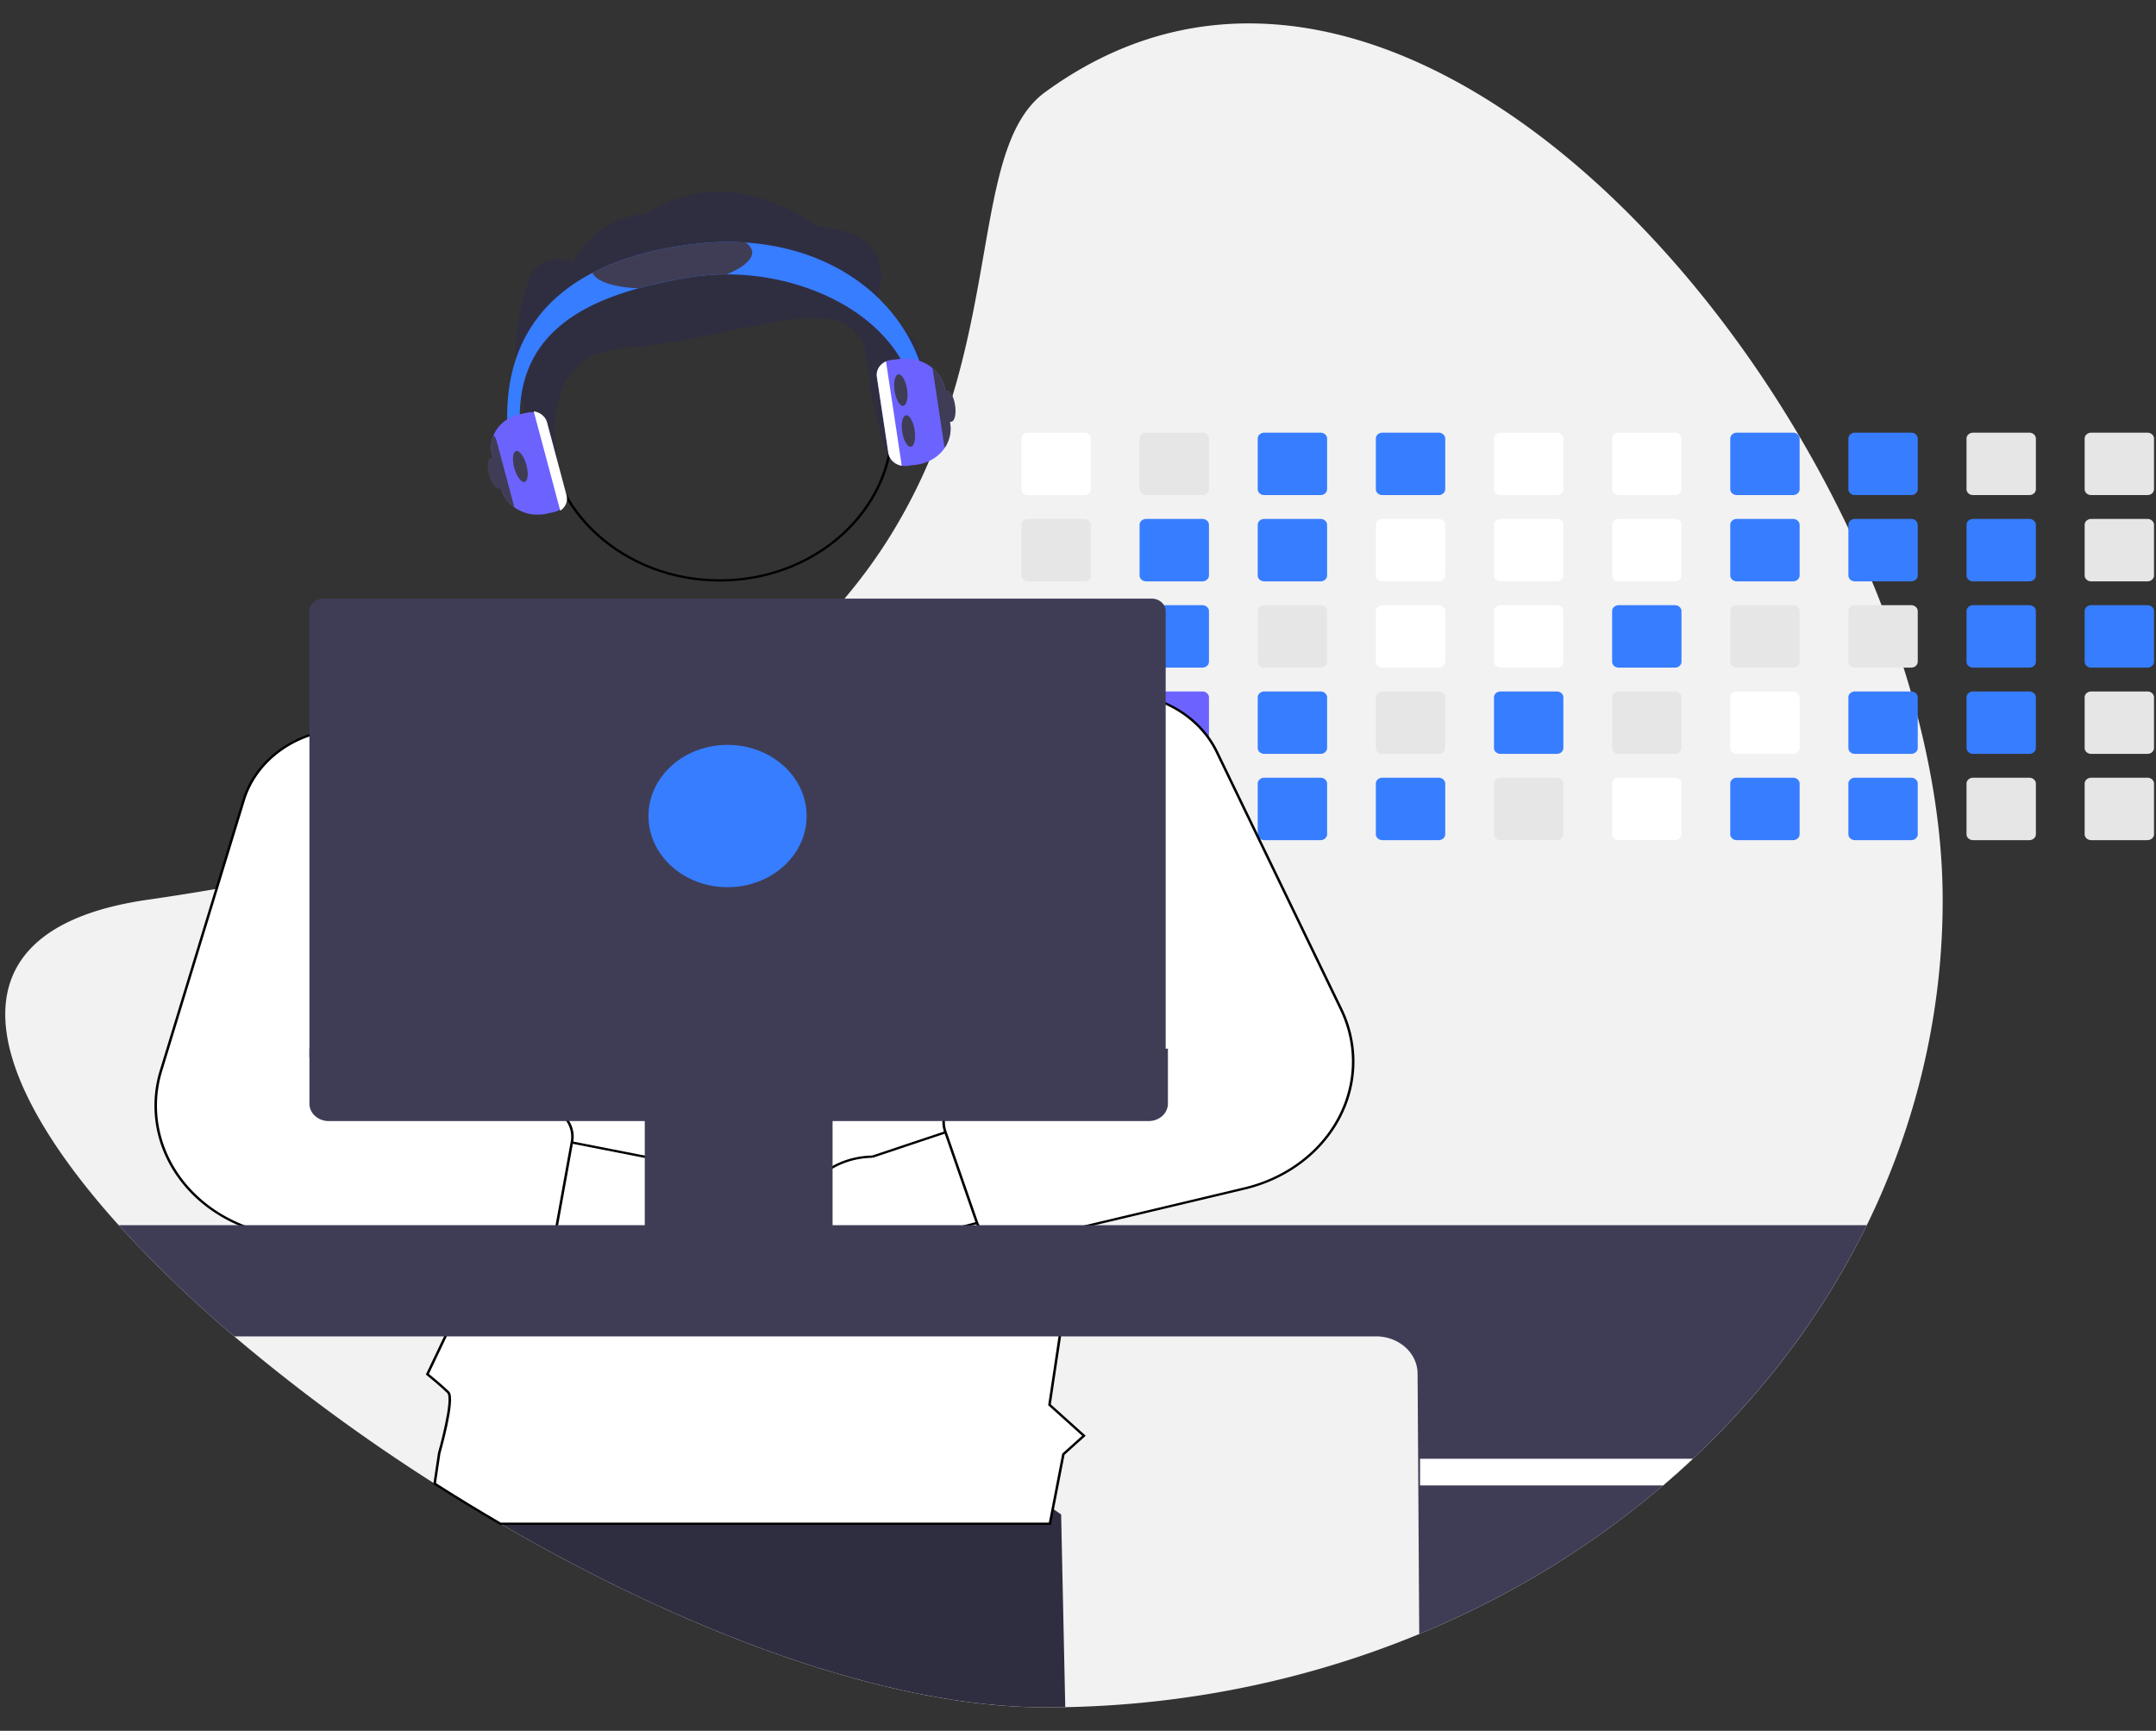 <?xml version="1.0" encoding="UTF-8" standalone="no"?>
<!-- Generator: Adobe Illustrator 23.0.3, SVG Export Plug-In . SVG Version: 6.00 Build 0)  -->

<svg
   x="0px"
   y="0px"
   viewBox="0 0 501.8 402.8"
   style="enable-background:new 0 0 501.8 402.8;"
   xml:space="preserve"
   version="1.1"
   id="svg988"
   sodipodi:docname="attendance-monitoring.svg"
   inkscape:version="1.1.1 (3bf5ae0d25, 2021-09-20)"
   xmlns:inkscape="http://www.inkscape.org/namespaces/inkscape"
   xmlns:sodipodi="http://sodipodi.sourceforge.net/DTD/sodipodi-0.dtd"
   xmlns:xlink="http://www.w3.org/1999/xlink"
   xmlns="http://www.w3.org/2000/svg"
   xmlns:svg="http://www.w3.org/2000/svg"><rect x="0" y="0" width="501.8" height="402.8" fill="#333333" stroke="none"/><defs
   id="defs992"><path
     id="mark1"
     d="M -20,-1000 l 40,0 0,100 -40,0 z" /><path
     id="mark2"
     d="M -40,-1000 l 80,0 0,240 -80,0 z" /><path
     id="mark3"
     d="M -40,-1000 l 80,0 0,300 -80,0 z" /><path
     id="handh"
     d="M -50,-600  l 50,-50 50,50 0,800  -100,0 z" /><path
     id="handm"
     d="M -40,-900  l 40,-40 40,40 0,1180 -80,0  z" /><g
     id="hands"><path
       d="M -10,-910 l  10,-10 10,10 2,300 -24,0 z                M -13,-390 l  26,0         7,690 -40,0 z"
       id="path5582" /><path
       d="M   0,-620 a 120,120 0 0 1 0,240                           a 120,120 0 0 1 0,-240 z                M   0,-560 a  60,60  0 0 0 0,120                           a  60,60  0 0 0 0,-120 z"
       id="path5584" /></g><g
     id="face1"><use
       xlink:href="#mark1"
       transform="rotate(06)"
       id="use5587" /><use
       xlink:href="#mark1"
       transform="rotate(12)"
       id="use5589" /><use
       xlink:href="#mark1"
       transform="rotate(18)"
       id="use5591" /><use
       xlink:href="#mark1"
       transform="rotate(24)"
       id="use5593" /></g><g
     id="face2"><use
       xlink:href="#face1"
       id="use5596" /><use
       xlink:href="#face1"
       transform="rotate(30)"
       id="use5598" /><use
       xlink:href="#face1"
       transform="rotate(60)"
       id="use5600" /><use
       xlink:href="#mark3"
       id="use5602" /><use
       xlink:href="#mark2"
       transform="rotate(30)"
       id="use5604" /><use
       xlink:href="#mark2"
       transform="rotate(60)"
       id="use5606" /></g><g
     id="face"><use
       xlink:href="#face2"
       id="use5609" /><use
       xlink:href="#face2"
       transform="rotate(90)"
       id="use5611" /><use
       xlink:href="#face2"
       transform="rotate(180)"
       id="use5613" /><use
       xlink:href="#face2"
       transform="rotate(270)"
       id="use5615" /></g></defs><sodipodi:namedview
   id="namedview990"
   pagecolor="#ffffff"
   bordercolor="#666666"
   borderopacity="1.0"
   inkscape:pageshadow="2"
   inkscape:pageopacity="0.0"
   inkscape:pagecheckerboard="0"
   showgrid="false"
   inkscape:zoom="0.90926969"
   inkscape:cx="242.50231"
   inkscape:cy="168.8168"
   inkscape:window-width="1366"
   inkscape:window-height="705"
   inkscape:window-x="-8"
   inkscape:window-y="43"
   inkscape:window-maximized="1"
   inkscape:current-layer="g5182" />
<style
   type="text/css"
   id="style832">
	.server-woman-0{fill:#BDC5D1;}
	.server-woman-1{fill:#E7EAF3;}
	.server-woman-2{fill:none;stroke:#E7EAF3;}
	.server-woman-3{fill:none;stroke:#1E2022;}
	.server-woman-4{fill:#377DFF;}
	.server-woman-5{fill:#FFFFFF;}
	.server-woman-6{fill:none;stroke:#FFFFFF;}
	.server-woman-7{fill:#00C9A7;}
</style>













































































<style
   type="text/css"
   id="style5575">
    .bg {stroke: none; fill: white;}
    .fc {stroke: none; fill: black;}
    .h1 {stroke: none; fill: black;}
    .h2 {stroke: none; fill: #aa0000;}
  </style><g
   id="g5182"
   transform="matrix(0.588,0,0,0.529,1.223,5.446)"><path
     d="m 941.609,465.125 a 354.21,354.21 0 0 1 -98.85,245.9 q -5.745,6.015 -11.8,11.74 -9.225,8.775 -19.07,16.87 a 353.934,353.934 0 0 1 -217.58,80.69 q -3.975,0.09 -7.98,0.09 c -63.43,0 -143.21,-33.88 -215.61,-80.78 q -8.985,-5.82 -17.81,-11.91 -4.125,-2.82 -8.21,-5.72 a 730.43,730.43 0 0 1 -79.32,-64.8 514.116,514.116 0 0 1 -45.75,-48.92 c -55.63,-68.62 -67.9,-130.45 11.41,-143.16 q 14.085,-2.25 27.34,-4.81 19.2,-3.69 36.75,-7.97 23.64,-5.745 44.42,-12.46 6.99,-2.25 13.66,-4.59 c 65.74,-23.09 109.74,-53.2 139.69,-85.87 q 7.62,-8.295 14.05,-16.79 a 236.055,236.055 0 0 0 17.83,-27.12 254.898,254.898 0 0 0 18.41,-41.05 l 0.27,-0.78 c 23.83,-68.74 16.58,-132.5 42.87,-153.84 112.38,-91.23 252.29,38.69 317.96,191.9 q 4.965,11.58 9.34,23.3 1.965,5.235 3.79,10.49 4.8,13.695 8.71,27.46 1.5,5.25 2.86,10.49 c 0.97,3.77 1.9,7.53 2.76,11.29 6.39,27.53 9.86,54.68 9.86,80.35 z"
     transform="translate(-174.731,-79.585)"
     fill="#f2f2f2"
     id="path4945" /><path
     d="m 594.309,820.325 q -3.975,0.09 -7.98,0.09 c -63.43,0 -143.21,-33.88 -215.61,-80.78 q -8.985,-5.82 -17.81,-11.91 l 5.16,-31.4 156.21,-20.74 78.4,59.95 z"
     transform="translate(-174.731,-79.585)"
     fill="#2f2e41"
     id="path4947" /><path
     d="m 601.829,259.635 h -22.26 a 2.601,2.601 0 0 0 -2.6,2.6 v 22.27 a 2.593,2.593 0 0 0 2.6,2.59 h 22.26 a 2.599,2.599 0 0 0 2.6,-2.59 v -22.27 a 2.608,2.608 0 0 0 -2.6,-2.6 z"
     transform="translate(-174.731,-79.585)"
     fill="#ffffff"
     id="path4949" /><path
     d="m 601.829,297.585 h -22.26 a 2.601,2.601 0 0 0 -2.6,2.6 v 22.27 a 2.593,2.593 0 0 0 2.6,2.59 h 22.26 a 2.599,2.599 0 0 0 2.6,-2.59 v -22.27 a 2.608,2.608 0 0 0 -2.6,-2.6 z"
     transform="translate(-174.731,-79.585)"
     fill="#e6e6e6"
     id="path4951" /><path
     d="m 601.829,335.535 h -22.26 a 2.601,2.601 0 0 0 -2.6,2.6 v 22.26 a 2.595,2.595 0 0 0 2.6,2.6 h 22.26 a 2.601,2.601 0 0 0 2.6,-2.6 v -22.26 a 2.608,2.608 0 0 0 -2.6,-2.6 z"
     transform="translate(-174.731,-79.585)"
     fill="#e6e6e6"
     id="path4953" /><path
     d="m 604.389,375.625 a 2.617,2.617 0 0 0 -2.56,-2.14 h -22.26 a 2.601,2.601 0 0 0 -2.6,2.6 v 22.26 a 2.595,2.595 0 0 0 2.6,2.6 h 22.26 a 2.601,2.601 0 0 0 2.6,-2.6 v -22.26 a 2.313,2.313 0 0 0 -0.04,-0.46 z"
     transform="translate(-174.731,-79.585)"
     fill="#e6e6e6"
     id="path4955" /><path
     d="m 602.839,411.635 a 2.634,2.634 0 0 0 -1.01,-0.2 h -22.26 a 2.595,2.595 0 0 0 -2.6,2.6 v 22.26 a 2.588,2.588 0 0 0 2.6,2.6 h 22.26 a 2.601,2.601 0 0 0 2.6,-2.6 v -22.26 a 2.616,2.616 0 0 0 -1.59,-2.4 z"
     transform="translate(-174.731,-79.585)"
     fill="#e6e6e6"
     id="path4957" /><path
     d="m 648.589,259.635 h -22.26 a 2.601,2.601 0 0 0 -2.6,2.6 v 22.27 a 2.593,2.593 0 0 0 2.6,2.59 h 22.26 a 2.599,2.599 0 0 0 2.6,-2.59 v -22.27 a 2.608,2.608 0 0 0 -2.6,-2.6 z"
     transform="translate(-174.731,-79.585)"
     fill="#e6e6e6"
     id="path4959" /><path
     d="m 648.589,297.585 h -22.26 a 2.601,2.601 0 0 0 -2.6,2.6 v 22.27 a 2.593,2.593 0 0 0 2.6,2.59 h 22.26 a 2.599,2.599 0 0 0 2.6,-2.59 v -22.27 a 2.608,2.608 0 0 0 -2.6,-2.6 z"
     transform="translate(-174.731,-79.585)"
     fill="#6c63ff"
     id="path4961"
     style="fill:#377dff;fill-opacity:1" /><path
     d="m 648.589,335.535 h -22.26 a 2.601,2.601 0 0 0 -2.6,2.6 v 22.26 a 2.595,2.595 0 0 0 2.6,2.6 h 22.26 a 2.601,2.601 0 0 0 2.6,-2.6 v -22.26 a 2.608,2.608 0 0 0 -2.6,-2.6 z"
     transform="translate(-174.731,-79.585)"
     fill="#6c63ff"
     id="path4963"
     style="fill:#377dff;fill-opacity:1" /><path
     d="m 648.589,373.485 h -22.26 a 2.593,2.593 0 0 0 -2.46,1.78 2.478,2.478 0 0 0 -0.14,0.82 v 22.26 a 2.595,2.595 0 0 0 2.6,2.6 h 22.26 a 2.601,2.601 0 0 0 2.6,-2.6 v -22.26 a 2.608,2.608 0 0 0 -2.6,-2.6 z"
     transform="translate(-174.731,-79.585)"
     fill="#6c63ff"
     id="path4965" /><path
     d="m 648.589,411.435 h -22.26 a 2.595,2.595 0 0 0 -2.6,2.6 v 22.26 a 2.595,2.595 0 0 0 2.6,2.6 h 22.26 a 2.601,2.601 0 0 0 2.6,-2.6 v -22.26 a 2.601,2.601 0 0 0 -2.6,-2.6 z"
     transform="translate(-174.731,-79.585)"
     fill="#e6e6e6"
     id="path4967" /><path
     d="m 695.349,259.635 h -22.26 a 2.601,2.601 0 0 0 -2.6,2.6 v 22.27 a 2.593,2.593 0 0 0 2.6,2.59 h 22.26 a 2.599,2.599 0 0 0 2.6,-2.59 v -22.27 a 2.608,2.608 0 0 0 -2.6,-2.6 z"
     transform="translate(-174.731,-79.585)"
     fill="#6c63ff"
     id="path4969"
     style="fill:#377dff;fill-opacity:1" /><path
     d="m 695.349,297.585 h -22.26 a 2.601,2.601 0 0 0 -2.6,2.6 v 22.27 a 2.593,2.593 0 0 0 2.6,2.59 h 22.26 a 2.599,2.599 0 0 0 2.6,-2.59 v -22.27 a 2.608,2.608 0 0 0 -2.6,-2.6 z"
     transform="translate(-174.731,-79.585)"
     fill="#6c63ff"
     id="path4971"
     style="fill:#377dff;fill-opacity:1" /><path
     d="m 695.349,335.535 h -22.26 a 2.601,2.601 0 0 0 -2.6,2.6 v 22.26 a 2.595,2.595 0 0 0 2.6,2.6 h 22.26 a 2.601,2.601 0 0 0 2.6,-2.6 v -22.26 a 2.608,2.608 0 0 0 -2.6,-2.6 z"
     transform="translate(-174.731,-79.585)"
     fill="#e6e6e6"
     id="path4973" /><path
     d="m 695.349,373.485 h -22.26 a 2.601,2.601 0 0 0 -2.6,2.6 v 22.26 a 2.595,2.595 0 0 0 2.6,2.6 h 22.26 a 2.601,2.601 0 0 0 2.6,-2.6 v -22.26 a 2.608,2.608 0 0 0 -2.6,-2.6 z"
     transform="translate(-174.731,-79.585)"
     fill="#6c63ff"
     id="path4975"
     style="fill:#377dff;fill-opacity:1" /><path
     d="m 695.349,411.435 h -22.26 a 2.595,2.595 0 0 0 -2.6,2.6 v 22.26 a 2.595,2.595 0 0 0 2.6,2.6 h 22.26 a 2.601,2.601 0 0 0 2.6,-2.6 v -22.26 a 2.601,2.601 0 0 0 -2.6,-2.6 z"
     transform="translate(-174.731,-79.585)"
     fill="#6c63ff"
     id="path4977"
     style="fill:#377dff;fill-opacity:1" /><path
     d="m 742.109,259.635 h -22.26 a 2.601,2.601 0 0 0 -2.6,2.6 v 22.27 a 2.593,2.593 0 0 0 2.6,2.59 h 22.26 a 2.599,2.599 0 0 0 2.6,-2.59 v -22.27 a 2.608,2.608 0 0 0 -2.6,-2.6 z"
     transform="translate(-174.731,-79.585)"
     fill="#6c63ff"
     id="path4979"
     style="fill:#377dff;fill-opacity:1" /><path
     d="m 742.109,297.585 h -22.26 a 2.601,2.601 0 0 0 -2.6,2.6 v 22.27 a 2.593,2.593 0 0 0 2.6,2.59 h 22.26 a 2.599,2.599 0 0 0 2.6,-2.59 v -22.27 a 2.608,2.608 0 0 0 -2.6,-2.6 z"
     transform="translate(-174.731,-79.585)"
     fill="#ffffff"
     id="path4981" /><path
     d="m 742.109,335.535 h -22.26 a 2.601,2.601 0 0 0 -2.6,2.6 v 22.26 a 2.595,2.595 0 0 0 2.6,2.6 h 22.26 a 2.601,2.601 0 0 0 2.6,-2.6 v -22.26 a 2.608,2.608 0 0 0 -2.6,-2.6 z"
     transform="translate(-174.731,-79.585)"
     fill="#ffffff"
     id="path4983" /><path
     d="m 742.109,373.485 h -22.26 a 2.601,2.601 0 0 0 -2.6,2.6 v 22.26 a 2.595,2.595 0 0 0 2.6,2.6 h 22.26 a 2.601,2.601 0 0 0 2.6,-2.6 v -22.26 a 2.608,2.608 0 0 0 -2.6,-2.6 z"
     transform="translate(-174.731,-79.585)"
     fill="#e6e6e6"
     id="path4985" /><path
     d="m 742.109,411.435 h -22.26 a 2.595,2.595 0 0 0 -2.6,2.6 v 22.26 a 2.595,2.595 0 0 0 2.6,2.6 h 22.26 a 2.601,2.601 0 0 0 2.6,-2.6 v -22.26 a 2.601,2.601 0 0 0 -2.6,-2.6 z"
     transform="translate(-174.731,-79.585)"
     fill="#6c63ff"
     id="path4987"
     style="fill:#377dff;fill-opacity:1" /><path
     d="m 788.869,259.635 h -22.27 a 2.599,2.599 0 0 0 -2.59,2.6 v 22.27 a 2.591,2.591 0 0 0 2.59,2.59 h 22.27 a 2.599,2.599 0 0 0 2.6,-2.59 v -22.27 a 2.608,2.608 0 0 0 -2.6,-2.6 z"
     transform="translate(-174.731,-79.585)"
     fill="#ffffff"
     id="path4989" /><path
     d="m 788.869,297.585 h -22.27 a 2.599,2.599 0 0 0 -2.59,2.6 v 22.27 a 2.59,2.59 0 0 0 2.59,2.59 h 22.27 a 2.599,2.599 0 0 0 2.6,-2.59 v -22.27 a 2.608,2.608 0 0 0 -2.6,-2.6 z"
     transform="translate(-174.731,-79.585)"
     fill="#ffffff"
     id="path4991" /><path
     d="m 788.869,335.535 h -22.27 a 2.599,2.599 0 0 0 -2.59,2.6 v 22.26 a 2.593,2.593 0 0 0 2.59,2.6 h 22.27 a 2.601,2.601 0 0 0 2.6,-2.6 v -22.26 a 2.608,2.608 0 0 0 -2.6,-2.6 z"
     transform="translate(-174.731,-79.585)"
     fill="#ffffff"
     id="path4993" /><path
     d="m 788.869,373.485 h -22.27 a 2.599,2.599 0 0 0 -2.59,2.6 v 22.26 a 2.593,2.593 0 0 0 2.59,2.6 h 22.27 a 2.601,2.601 0 0 0 2.6,-2.6 v -22.26 a 2.608,2.608 0 0 0 -2.6,-2.6 z"
     transform="translate(-174.731,-79.585)"
     fill="#6c63ff"
     id="path4995"
     style="fill:#377dff;fill-opacity:1" /><path
     d="m 788.869,411.435 h -22.27 a 2.593,2.593 0 0 0 -2.59,2.6 v 22.26 a 2.593,2.593 0 0 0 2.59,2.6 h 22.27 a 2.601,2.601 0 0 0 2.6,-2.6 v -22.26 a 2.601,2.601 0 0 0 -2.6,-2.6 z"
     transform="translate(-174.731,-79.585)"
     fill="#e6e6e6"
     id="path4997" /><path
     d="m 835.629,259.635 h -22.27 a 2.599,2.599 0 0 0 -2.59,2.6 v 22.27 a 2.591,2.591 0 0 0 2.59,2.59 h 22.27 a 2.599,2.599 0 0 0 2.6,-2.59 v -22.27 a 2.608,2.608 0 0 0 -2.6,-2.6 z"
     transform="translate(-174.731,-79.585)"
     fill="#ffffff"
     id="path4999" /><path
     d="m 835.629,297.585 h -22.27 a 2.599,2.599 0 0 0 -2.59,2.6 v 22.27 a 2.59,2.59 0 0 0 2.59,2.59 h 22.27 a 2.599,2.599 0 0 0 2.6,-2.59 v -22.27 a 2.608,2.608 0 0 0 -2.6,-2.6 z"
     transform="translate(-174.731,-79.585)"
     fill="#ffffff"
     id="path5001" /><path
     d="m 835.629,335.535 h -22.27 a 2.599,2.599 0 0 0 -2.59,2.6 v 22.26 a 2.593,2.593 0 0 0 2.59,2.6 h 22.27 a 2.601,2.601 0 0 0 2.6,-2.6 v -22.26 a 2.608,2.608 0 0 0 -2.6,-2.6 z"
     transform="translate(-174.731,-79.585)"
     fill="#6c63ff"
     id="path5003"
     style="fill:#377dff;fill-opacity:1" /><path
     d="m 835.629,373.485 h -22.27 a 2.599,2.599 0 0 0 -2.59,2.6 v 22.26 a 2.593,2.593 0 0 0 2.59,2.6 h 22.27 a 2.601,2.601 0 0 0 2.6,-2.6 v -22.26 a 2.608,2.608 0 0 0 -2.6,-2.6 z"
     transform="translate(-174.731,-79.585)"
     fill="#e6e6e6"
     id="path5005" /><path
     d="m 835.629,411.435 h -22.27 a 2.593,2.593 0 0 0 -2.59,2.6 v 22.26 a 2.593,2.593 0 0 0 2.59,2.6 h 22.27 a 2.601,2.601 0 0 0 2.6,-2.6 v -22.26 a 2.601,2.601 0 0 0 -2.6,-2.6 z"
     transform="translate(-174.731,-79.585)"
     fill="#ffffff"
     id="path5007" /><path
     d="m 882.389,259.635 h -22.27 a 2.599,2.599 0 0 0 -2.59,2.6 v 22.27 a 2.591,2.591 0 0 0 2.59,2.59 h 22.27 a 2.599,2.599 0 0 0 2.6,-2.59 v -22.27 a 2.608,2.608 0 0 0 -2.6,-2.6 z"
     transform="translate(-174.731,-79.585)"
     fill="#6c63ff"
     id="path5009"
     style="fill:#377dff;fill-opacity:1" /><path
     d="m 882.389,297.585 h -22.27 a 2.599,2.599 0 0 0 -2.59,2.6 v 22.27 a 2.59,2.59 0 0 0 2.59,2.59 h 22.27 a 2.599,2.599 0 0 0 2.6,-2.59 v -22.27 a 2.608,2.608 0 0 0 -2.6,-2.6 z"
     transform="translate(-174.731,-79.585)"
     fill="#6c63ff"
     id="path5011"
     style="fill:#377dff;fill-opacity:1" /><path
     d="m 882.389,335.535 h -22.27 a 2.599,2.599 0 0 0 -2.59,2.6 v 22.26 a 2.593,2.593 0 0 0 2.59,2.6 h 22.27 a 2.601,2.601 0 0 0 2.6,-2.6 v -22.26 a 2.608,2.608 0 0 0 -2.6,-2.6 z"
     transform="translate(-174.731,-79.585)"
     fill="#e6e6e6"
     id="path5013" /><path
     d="m 882.389,373.485 h -22.27 a 2.599,2.599 0 0 0 -2.59,2.6 v 22.26 a 2.593,2.593 0 0 0 2.59,2.6 h 22.27 a 2.601,2.601 0 0 0 2.6,-2.6 v -22.26 a 2.608,2.608 0 0 0 -2.6,-2.6 z"
     transform="translate(-174.731,-79.585)"
     fill="#ffffff"
     id="path5015" /><path
     d="m 882.389,411.435 h -22.27 a 2.593,2.593 0 0 0 -2.59,2.6 v 22.26 a 2.593,2.593 0 0 0 2.59,2.6 h 22.27 a 2.601,2.601 0 0 0 2.6,-2.6 v -22.26 a 2.601,2.601 0 0 0 -2.6,-2.6 z"
     transform="translate(-174.731,-79.585)"
     fill="#6c63ff"
     id="path5017"
     style="fill:#377dff;fill-opacity:1" /><path
     d="m 929.149,259.635 h -22.27 a 2.599,2.599 0 0 0 -2.59,2.6 v 22.27 a 2.591,2.591 0 0 0 2.59,2.59 h 22.27 a 2.599,2.599 0 0 0 2.6,-2.59 v -22.27 a 2.608,2.608 0 0 0 -2.6,-2.6 z"
     transform="translate(-174.731,-79.585)"
     fill="#6c63ff"
     id="path5019"
     style="fill:#377dff;fill-opacity:1" /><path
     d="m 929.149,297.585 h -22.27 a 2.599,2.599 0 0 0 -2.59,2.6 v 22.27 a 2.59,2.59 0 0 0 2.59,2.59 h 22.27 a 2.599,2.599 0 0 0 2.6,-2.59 v -22.27 a 2.608,2.608 0 0 0 -2.6,-2.6 z"
     transform="translate(-174.731,-79.585)"
     fill="#6c63ff"
     id="path5021"
     style="fill:#377dff;fill-opacity:1" /><path
     d="m 929.149,335.535 h -22.27 a 2.599,2.599 0 0 0 -2.59,2.6 v 22.26 a 2.593,2.593 0 0 0 2.59,2.6 h 22.27 a 2.601,2.601 0 0 0 2.6,-2.6 v -22.26 a 2.608,2.608 0 0 0 -2.6,-2.6 z"
     transform="translate(-174.731,-79.585)"
     fill="#e6e6e6"
     id="path5023" /><path
     d="m 929.149,373.485 h -22.27 a 2.599,2.599 0 0 0 -2.59,2.6 v 22.26 a 2.593,2.593 0 0 0 2.59,2.6 h 22.27 a 2.601,2.601 0 0 0 2.6,-2.6 v -22.26 a 2.608,2.608 0 0 0 -2.6,-2.6 z"
     transform="translate(-174.731,-79.585)"
     fill="#6c63ff"
     id="path5025"
     style="fill:#377dff;fill-opacity:1" /><path
     d="m 929.149,411.435 h -22.27 a 2.593,2.593 0 0 0 -2.59,2.6 v 22.26 a 2.593,2.593 0 0 0 2.59,2.6 h 22.27 a 2.601,2.601 0 0 0 2.6,-2.6 v -22.26 a 2.601,2.601 0 0 0 -2.6,-2.6 z"
     transform="translate(-174.731,-79.585)"
     fill="#6c63ff"
     id="path5027"
     style="fill:#377dff;fill-opacity:1" /><path
     d="m 975.909,259.635 h -22.27 a 2.599,2.599 0 0 0 -2.59,2.6 v 22.27 a 2.591,2.591 0 0 0 2.59,2.59 h 22.27 a 2.599,2.599 0 0 0 2.6,-2.59 v -22.27 a 2.608,2.608 0 0 0 -2.6,-2.6 z"
     transform="translate(-174.731,-79.585)"
     fill="#e6e6e6"
     id="path5029" /><path
     d="m 975.909,297.585 h -22.27 a 2.599,2.599 0 0 0 -2.59,2.6 v 22.27 a 2.59,2.59 0 0 0 2.59,2.59 h 22.27 a 2.599,2.599 0 0 0 2.6,-2.59 v -22.27 a 2.608,2.608 0 0 0 -2.6,-2.6 z"
     transform="translate(-174.731,-79.585)"
     fill="#6c63ff"
     id="path5031"
     style="fill:#377dff;fill-opacity:1" /><path
     d="m 975.909,335.535 h -22.27 a 2.599,2.599 0 0 0 -2.59,2.6 v 22.26 a 2.593,2.593 0 0 0 2.59,2.6 h 22.27 a 2.601,2.601 0 0 0 2.6,-2.6 v -22.26 a 2.608,2.608 0 0 0 -2.6,-2.6 z"
     transform="translate(-174.731,-79.585)"
     fill="#6c63ff"
     id="path5033"
     style="fill:#377dff;fill-opacity:1" /><path
     d="m 975.909,373.485 h -22.27 a 2.599,2.599 0 0 0 -2.59,2.6 v 22.26 a 2.593,2.593 0 0 0 2.59,2.6 h 22.27 a 2.601,2.601 0 0 0 2.6,-2.6 v -22.26 a 2.608,2.608 0 0 0 -2.6,-2.6 z"
     transform="translate(-174.731,-79.585)"
     fill="#6c63ff"
     id="path5035"
     style="fill:#377dff;fill-opacity:1" /><path
     d="m 975.909,411.435 h -22.27 a 2.593,2.593 0 0 0 -2.59,2.6 v 22.26 a 2.593,2.593 0 0 0 2.59,2.6 h 22.27 a 2.601,2.601 0 0 0 2.6,-2.6 v -22.26 a 2.601,2.601 0 0 0 -2.6,-2.6 z"
     transform="translate(-174.731,-79.585)"
     fill="#e6e6e6"
     id="path5037" /><path
     d="m 1022.669,259.635 h -22.27 a 2.599,2.599 0 0 0 -2.59,2.6 v 22.27 a 2.591,2.591 0 0 0 2.59,2.59 h 22.27 a 2.599,2.599 0 0 0 2.6,-2.59 v -22.27 a 2.608,2.608 0 0 0 -2.6,-2.6 z"
     transform="translate(-174.731,-79.585)"
     fill="#e6e6e6"
     id="path5039" /><path
     d="m 1022.669,297.585 h -22.27 a 2.599,2.599 0 0 0 -2.59,2.6 v 22.27 a 2.591,2.591 0 0 0 2.59,2.59 h 22.27 a 2.599,2.599 0 0 0 2.6,-2.59 v -22.27 a 2.608,2.608 0 0 0 -2.6,-2.6 z"
     transform="translate(-174.731,-79.585)"
     fill="#e6e6e6"
     id="path5041" /><path
     d="m 1022.669,335.535 h -22.27 a 2.599,2.599 0 0 0 -2.59,2.6 v 22.26 a 2.593,2.593 0 0 0 2.59,2.6 h 22.27 a 2.601,2.601 0 0 0 2.6,-2.6 v -22.26 a 2.608,2.608 0 0 0 -2.6,-2.6 z"
     transform="translate(-174.731,-79.585)"
     fill="#6c63ff"
     id="path5043"
     style="fill:#377dff;fill-opacity:1" /><path
     d="m 1022.669,373.485 h -22.27 a 2.599,2.599 0 0 0 -2.59,2.6 v 22.26 a 2.593,2.593 0 0 0 2.59,2.6 h 22.27 a 2.601,2.601 0 0 0 2.6,-2.6 v -22.26 a 2.608,2.608 0 0 0 -2.6,-2.6 z"
     transform="translate(-174.731,-79.585)"
     fill="#e6e6e6"
     id="path5045" /><path
     d="m 1022.669,411.435 h -22.27 a 2.593,2.593 0 0 0 -2.59,2.6 v 22.26 a 2.593,2.593 0 0 0 2.59,2.6 h 22.27 a 2.601,2.601 0 0 0 2.6,-2.6 v -22.26 a 2.601,2.601 0 0 0 -2.6,-2.6 z"
     transform="translate(-174.731,-79.585)"
     fill="#e6e6e6"
     id="path5047" /><polygon
     points="336.095,660.051 335.475,660.051 336.005,659.981 "
     fill="#2f2e41"
     id="polygon5049" /><circle
     id="b6132315-04e2-4cdb-a713-107c9cd58b0b"
     data-name="ab6171fa-7d69-4734-b81c-8dff60f9761b"
     cx="282.814"
     cy="176.733"
     r="68.322"
     fill="#ffb6b6"
     style="fill:none;stroke:#000000;stroke-opacity:1" /><path
     id="f4304bdd-ba2d-4fff-b404-410205410c5d"
     data-name="bf427902-b9bf-4946-b5d7-5c1c7e04535e"
     d="m 517.377,206.226 c 0,0 17.869,-34.161 -21.444,-37.266 0,0 -33.515,-30.402 -67.676,-5.558 0,0 -18.633,0 -28.823,21.086 0,0 -14.655,-5.558 -17.876,9.317 0,0 -10.723,31.055 0,59.005 10.723,27.95 14.285,31.055 14.285,31.055 0,0 -17.621,-58.598 25.27,-61.704 42.891,-3.106 90.887,-29.909 94.461,4.251 3.574,34.161 8.953,42.578 8.953,42.578 0,0 33.95,-48.789 -7.152,-62.764 z"
     transform="translate(-174.731,-79.585)"
     fill="#2f2e41" /><path
     d="m 634.279,424.695 -0.22,1.16 -2.47,13.04 -17.07,90.2 -1.01,5.31 -2.12,11.23 -2.9,15.32 -6.43,33.95 -1.84,9.73 -0.69,3.65 -0.24,1.28 -1.91,10.07 -0.58,3.04 -4.66,34.53 -4.07,30.09 13.62,13.62 -8.12,8.12 -5.33,30.53 0.01,0.07 h -217.53 q -13.2,-8.55 -26.02,-17.63 l 1.79,-13.4 c 0,0 6.16,-23.93 3.57,-26.79 -2.58,-2.86 -8.24,-7.97 -8.24,-7.97 l 7.13,-16.64 0.99,-2.31 -1.66,-34.43 -0.04,-0.83 -0.55,-11.35 -0.07,-1.46 -0.11,-2.19 -2.11,-43.68 -0.04,-0.72 -0.64,-13.24 -0.6,-12.59 -0.26,-5.31 -2.57,-53.13 -1.74,-36.08 -1.52,-31.41 6.11,-2.07 65.35,-22.21 27.07,-35.19 56.34,0.42 27.58,0.21 46.02,42.68 10.47,5 0.08,0.04 7.51,3.59 19.04,9.09 20.13,9.62 10.33,4.93 z"
     fill="#cacaca"
     id="path5053"
     transform="translate(-174.731,-79.585)"
     style="fill:#ffffff;fill-opacity:1;stroke:#000000;stroke-opacity:1" /><path
     d="m 443.84,637.136 a 30.286,30.286 0 0 1 -40.664,-22.43 l -106.559,-15.118 37.043,-41.902 95.511,20.78 a 30.45,30.45 0 0 1 14.669,58.67 z"
     transform="translate(-174.731,-79.585)"
     fill="#ffb6b6"
     id="path5055"
     style="stroke:#000000;stroke-opacity:1;fill:#ffffff;fill-opacity:1" /><path
     d="m 396.329,560.955 a 13.522,13.522 0 0 0 -7.89,-4.87 l -43.72,-9.09 -4.49,-0.93 a 18.933,18.933 0 0 1 -12.53,-9.07 19.161,19.161 0 0 1 -2.45,-7.9 18.895,18.895 0 0 1 0.89,-7.48 l 15.15,-45.65 9.83,-29.62 a 41.792,41.792 0 0 0 2.09,-11.05 43.349,43.349 0 0 0 -9.07,-28.89 42.693,42.693 0 0 0 -49.01,-13.64 c -0.25,0.09 -0.51,0.19 -0.76,0.29 a 42.583,42.583 0 0 0 -25.31,28.41 l -10.68,38.85 -22.03,80.09 a 57.766,57.766 0 0 0 48.96,72.68 l 62.97,7.38 29.14,3.42 a 13.497,13.497 0 0 0 14.84,-10.73 4.895,4.895 0 0 0 0.11,-0.55 l 0.7,-4.32 5.93,-36.38 0.06,-0.37 a 13.475,13.475 0 0 0 -2.73,-10.58 z"
     transform="translate(-174.731,-79.585)"
     fill="#cacaca"
     id="path5057"
     style="stroke:#000000;stroke-opacity:1;fill:#ffffff;fill-opacity:1" /><path
     d="m 511.714,638.302 a 30.286,30.286 0 0 0 37.094,-27.94 l 103.362,-29.994 -42.582,-36.26 -91.626,34.041 a 30.45,30.45 0 0 0 -6.249,60.152 z"
     transform="translate(-174.731,-79.585)"
     fill="#ffb6b6"
     id="path5059"
     style="fill:#ffffff;fill-opacity:1;stroke:#000000;stroke-opacity:1" /><path
     d="M 703.489,513.275 654.329,400.135 a 42.819,42.819 0 0 0 -20.27,-21.35 43.356,43.356 0 0 0 -8.78,-3.2 c -0.47,-0.12 -0.94,-0.23 -1.41,-0.32 a 42.132,42.132 0 0 0 -19.48,0.36 42.814,42.814 0 0 0 -27.34,21.73 1.004,1.004 0 0 0 -0.08,0.14 43.1,43.1 0 0 0 -0.37,38.85 l 0.61,1.22 34.74,69.77 a 18.9,18.9 0 0 1 -10.5,26.19 l -2.44,0.88 -43.88,15.85 a 13.497,13.497 0 0 0 -8.33,16.79 l 0.11,0.35 12.3,39.36 c 0.06,0.18 0.12,0.36 0.19,0.54 a 7.054,7.054 0 0 0 0.4,0.99 13.482,13.482 0 0 0 15.81,7.53 l 23.68,-6.25 4.83,-1.28 61.15,-16.15 a 57.76,57.76 0 0 0 38.22,-78.86 z"
     transform="translate(-174.731,-79.585)"
     fill="#cacaca"
     id="path5061"
     style="stroke:#000000;stroke-opacity:1;fill:#ffffff;fill-opacity:1" /><path
     d="m 219.629,608.285 a 514.116,514.116 0 0 0 45.75,48.92 h 451.97 a 16.446,16.446 0 0 1 16.42,16.43 l 0.65,114.53 a 355.43,355.43 0 0 0 77.47,-48.53 q 9.84,-8.085 19.07,-16.87 6.045,-5.73 11.8,-11.74 a 355.629,355.629 0 0 0 68.82,-102.74 z"
     transform="translate(-174.731,-79.585)"
     fill="#3f3d56"
     id="path5063" /><path
     d="m 842.759,711.025 q -5.745,6.015 -11.8,11.74 H 734.749 v -11.74 z"
     transform="translate(-174.731,-79.585)"
     fill="#ffffff"
     id="path5065" /><path
     d="m 633.379,335.535 a 5.538,5.538 0 0 0 -4.87,-2.9 h -327.84 a 5.555,5.555 0 0 0 -5.54,5.55 v 196.22 h 338.93 v -196.22 a 5.385,5.385 0 0 0 -0.68,-2.65 z"
     transform="translate(-174.731,-79.585)"
     fill="#3f3d56"
     id="path5067" /><path
     d="m 120.398,451.039 v 24.214 a 7.644,7.644 0 0 0 7.644,7.644 h 125.097 v 47.787 h -1.662 a 0.993,0.993 0 0 0 -0.993,0.993 v 3.324 a 0.993,0.993 0 0 0 0.993,0.993 h 77.658 a 0.993,0.993 0 0 0 0.993,-0.993 v -3.324 a 0.993,0.993 0 0 0 -0.993,-0.993 h -1.662 v -47.787 h 125.097 a 7.644,7.644 0 0 0 7.644,-7.644 v -24.214 z"
     fill="#3f3d56"
     id="path5069" /><circle
     cx="285.903"
     cy="348.704"
     r="31.306"
     fill="#6c63ff"
     id="circle5071"
     style="fill:#377dff;fill-opacity:1" /><path
     d="m 540.399,252.585 h -5 c 0,-37.8 -37.41,-62.57 -75.15,-62.59 a 82.382,82.382 0 0 0 -16.35,1.59 c -6.06,1.21 -12.35,2.66 -18.53,4.55 -24.37,7.47 -46.97,21.91 -46.97,56.45 a 78.591,78.591 0 0 0 2.54,19.88 l -4.84,1.26 a 83.876,83.876 0 0 1 -2.7,-21.14 c 0,-30.18 12.39,-50.91 33.79,-63.27 11.25,-6.5 24.98,-10.69 40.71,-12.73 a 97.131,97.131 0 0 1 19.75,-0.6 c 43.4,3.12 72.75,36.4 72.75,76.6 z"
     transform="translate(-174.731,-79.585)"
     fill="#6c63ff"
     id="path5073"
     style="fill:#377dff;fill-opacity:1" /><path
     d="m 548.729,255.355 -1.97,-14.56 a 15.71,15.71 0 0 0 -5,-9.56 15.816,15.816 0 0 0 -13.25,-4 l -3.13,0.43 a 6.524,6.524 0 0 0 -4.35,2.53 6.548,6.548 0 0 0 -1.29,4.87 l 4.55,33.54 a 6.577,6.577 0 0 0 5.3,5.57 6.154,6.154 0 0 0 1.22,0.12 6.499,6.499 0 0 0 0.88,-0.06 l 3.5,-0.47 a 15.791,15.791 0 0 0 10.74,-6.43 c 0.27,-0.38 0.53,-0.77 0.77,-1.17 a 16.748,16.748 0 0 0 2.03,-10.81 z"
     transform="translate(-174.731,-79.585)"
     fill="#6c63ff"
     id="path5075" /><path
     d="m 523.359,228.275 a 6.432,6.432 0 0 0 -2.33,1.92 6.548,6.548 0 0 0 -1.29,4.87 l 4.55,33.54 a 6.577,6.577 0 0 0 5.3,5.57 z"
     transform="translate(-174.731,-79.585)"
     fill="#ffffff"
     id="path5077" /><path
     d="m 548.729,255.355 -1.97,-14.56 a 15.71,15.71 0 0 0 -5,-9.56 l 4.53,33.37 a 6.176,6.176 0 0 0 0.41,1.56 16.748,16.748 0 0 0 2.03,-10.81 z"
     transform="translate(-174.731,-79.585)"
     fill="#3f3d56"
     id="path5079" /><ellipse
     cx="532.218"
     cy="258.909"
     rx="2.5"
     ry="7"
     transform="rotate(-7.725,-144.493,1513.038)"
     fill="#3f3d56"
     id="ellipse5081" /><ellipse
     cx="529.218"
     cy="240.909"
     rx="2.5"
     ry="7"
     transform="rotate(-7.725,-147.493,1495.038)"
     fill="#3f3d56"
     id="ellipse5083" /><ellipse
     cx="548.218"
     cy="247.909"
     rx="2.5"
     ry="7"
     transform="rotate(-7.725,-128.493,1502.038)"
     fill="#3f3d56"
     id="ellipse5085" /><path
     d="m 460.249,189.995 a 82.382,82.382 0 0 0 -16.35,1.59 c -6.06,1.21 -12.35,2.66 -18.53,4.55 -9.65,-0.47 -16.75,-2.97 -18.18,-6.82 11.25,-6.5 24.98,-10.69 40.71,-12.73 a 97.131,97.131 0 0 1 19.75,-0.6 5.727,5.727 0 0 1 2.72,3.82 c 0.47,3.48 -3.5,7.18 -10.12,10.19 z"
     transform="translate(-174.731,-79.585)"
     fill="#3f3d56"
     id="path5087" /><path
     d="m 396.409,287.285 -7.7,-32.01 a 6.024,6.024 0 0 0 -4.88,-4.55 6.733,6.733 0 0 0 -1,-0.08 6.026,6.026 0 0 0 -1.4,0.17 l -2.98,0.72 a 14.904,14.904 0 0 0 -10.99,17.96 l 3.45,14.36 a 15.845,15.845 0 0 0 5.34,8.62 14.045,14.045 0 0 0 1.36,0.97 14.809,14.809 0 0 0 11.37,1.84 l 2.97,-0.72 a 5.84,5.84 0 0 0 2.17,-1.01 5.993,5.993 0 0 0 2.29,-6.27 z"
     transform="translate(-174.731,-79.585)"
     fill="#6c63ff"
     id="path5089" /><ellipse
     cx="378.629"
     cy="274.523"
     rx="2.5"
     ry="7"
     transform="rotate(-13.531,-44.177,971.198)"
     fill="#3f3d56"
     id="ellipse5091" /><ellipse
     cx="368.629"
     cy="277.523"
     rx="2.5"
     ry="7"
     transform="rotate(-13.531,-54.177,974.198)"
     fill="#3f3d56"
     id="ellipse5093" /><path
     d="m 396.899,287.165 -7.7,-32.01 a 6.532,6.532 0 0 0 -5.29,-4.92 l 10.51,43.72 a 6.511,6.511 0 0 0 2.48,-6.79 z"
     transform="translate(-174.731,-79.585)"
     fill="#ffffff"
     id="path5095" /><path
     d="m 369.199,263.155 a 6.476,6.476 0 0 0 -1.17,-2.45 14.725,14.725 0 0 0 -0.57,8.79 l 3.45,14.36 a 15.845,15.845 0 0 0 5.34,8.62 z"
     transform="translate(-174.731,-79.585)"
     fill="#3f3d56"
     id="path5097" /></g></svg>
